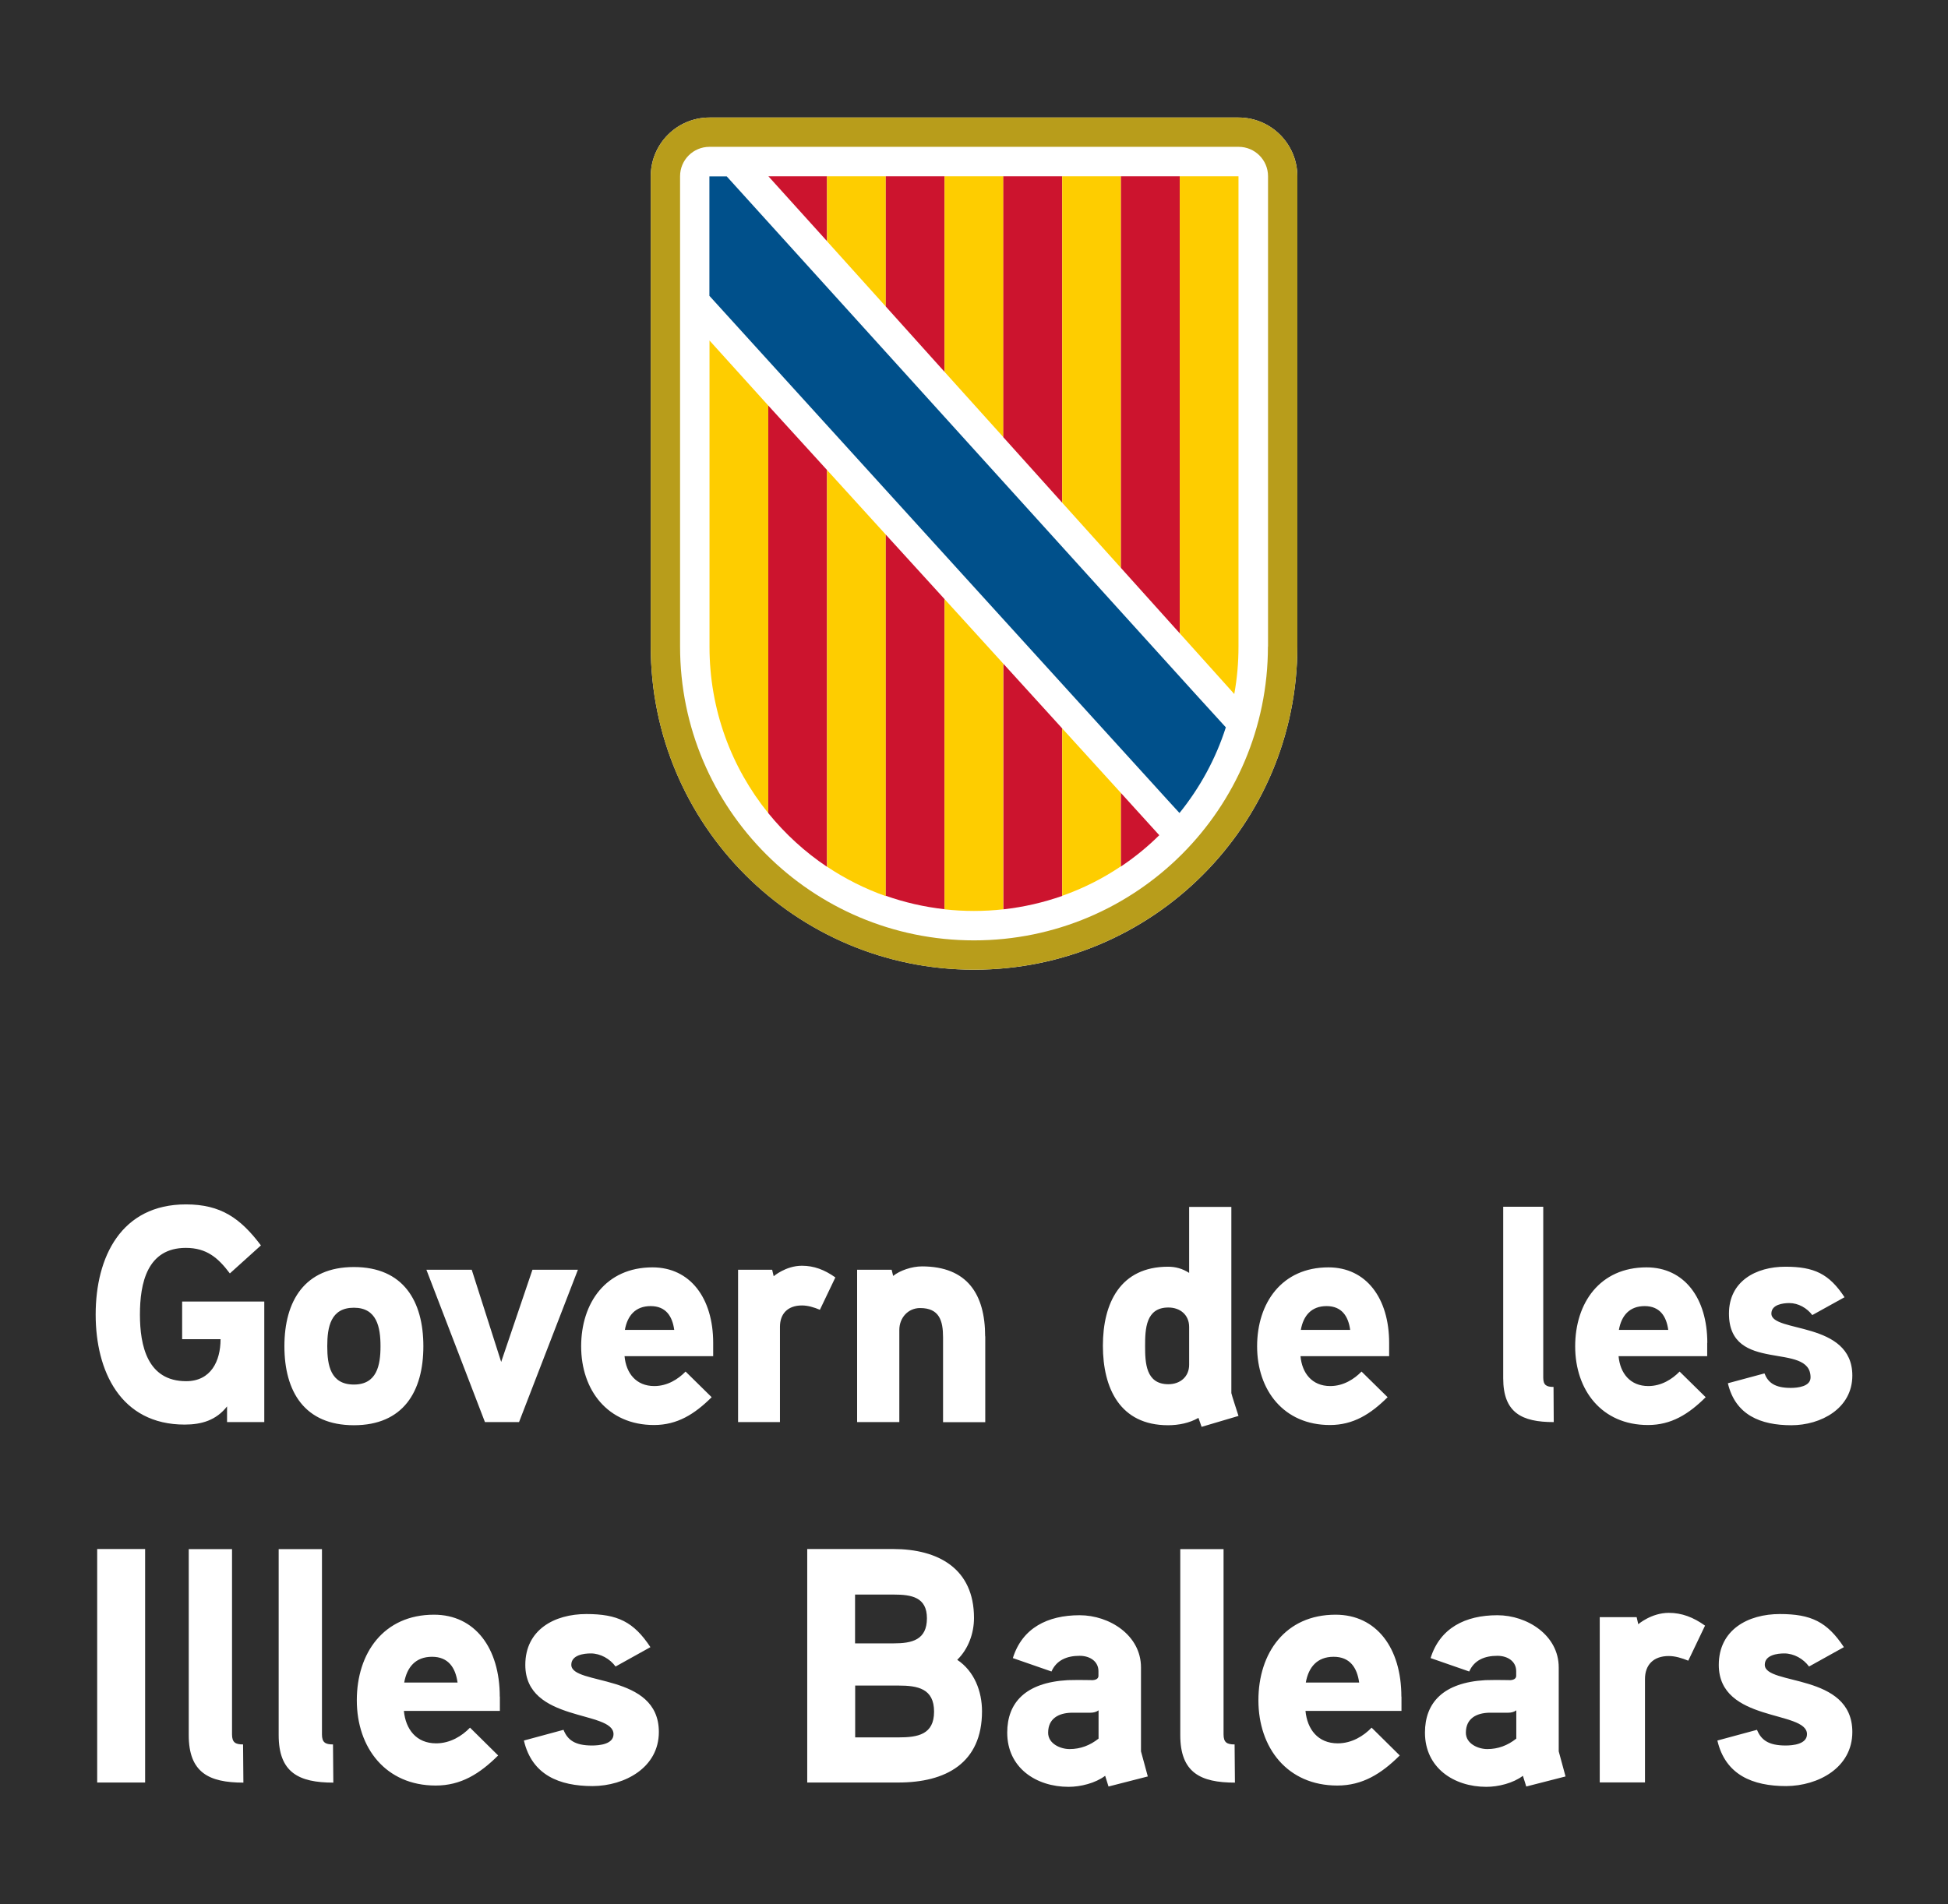 <svg xmlns="http://www.w3.org/2000/svg" xmlns:xlink="http://www.w3.org/1999/xlink" version="1.1" id="Capa_1" x="0px" y="0px" viewBox="0 0 180 176" style="enable-background:new 0 0 180 176;" xml:space="preserve">
<style type="text/css">
	.st0{fill:#FFFFFF;}
	.st1{fill:#B89D1B;}
	.st2{fill:#CC142E;}
	.st3{fill:#FECD00;}
	.st4{fill:#00508B;}
	.st5{fill:#2e2e2e;}
</style>
<rect class="st5" width="180" height="176" fill="#000000"/>
<polygon class="st0" points="98.15,45.42 98.22,45.37 98.15,45.29 " fill="#000000"/>
<g>
	<path class="st0" d="M114.44,10.86H65.56c-3,0-5.43,2.43-5.43,5.43v43.45c0,16.5,13.38,29.88,29.88,29.88   c16.5,0,29.87-13.38,29.87-29.88V16.29C119.87,13.29,117.44,10.86,114.44,10.86" fill="#000000"/>
	<path class="st1" d="M114.44,10.86H65.56c-3,0-5.43,2.43-5.43,5.43v43.45c0,16.5,13.37,29.88,29.87,29.88   c16.5,0,29.88-13.38,29.88-29.88V16.29C119.87,13.29,117.44,10.86,114.44,10.86 M117.16,59.75c0,15-12.16,27.16-27.16,27.16   c-15,0-27.16-12.16-27.16-27.16V16.29c0-1.5,1.21-2.72,2.72-2.72h48.89c1.5,0,2.72,1.21,2.72,2.72V59.75z" fill="#000000"/>
	<polygon class="st2" points="76.42,16.29 71,16.29 76.42,22.29  " fill="#000000"/>
	<polygon class="st3" points="76.42,21.72 76.42,16.29 81.85,16.29 81.85,28.33 76.42,22.3  " fill="#000000"/>
	<polygon class="st2" points="81.85,16.29 87.28,16.29 87.28,34.37 81.85,28.33  " fill="#000000"/>
	<polygon class="st3" points="87.28,16.29 92.72,16.29 92.72,40.41 87.28,34.37  " fill="#000000"/>
	<polygon class="st2" points="92.71,16.29 98.15,16.29 98.15,46.46 92.71,40.41  " fill="#000000"/>
	<polygon class="st3" points="98.15,44.81 98.15,16.29 103.58,16.29 103.58,48.88 103.58,52.49 98.15,46.46  " fill="#000000"/>
	<polygon class="st2" points="103.58,16.29 109.01,16.29 109.01,58.53 103.58,52.49  " fill="#000000"/>
	<path class="st3" d="M109.01,58.53V16.29h5.43v43.46c0,1.5-0.13,2.96-0.39,4.39L109.01,58.53z" fill="#000000"/>
	<path class="st3" d="M65.56,59.78c0,5.82,2.03,11.17,5.43,15.37V37.48l-5.43-6.01V59.78z" fill="#000000"/>
	<path class="st2" d="M70.99,37.48v37.67c1.55,1.91,3.38,3.59,5.43,4.96V43.44L70.99,37.48z" fill="#000000"/>
	<path class="st3" d="M76.42,43.44v36.66c1.68,1.12,3.5,2.04,5.43,2.72V49.41L76.42,43.44z" fill="#000000"/>
	<path class="st2" d="M81.85,82.79c1.73,0.61,3.55,1.03,5.43,1.24V55.37l-5.43-5.96V82.79z" fill="#000000"/>
	<path class="st3" d="M87.28,80.11v3.93c0.89,0.1,1.8,0.15,2.71,0.15c0.92,0,1.82-0.05,2.72-0.15v-22.7l-5.43-5.97V80.11z" fill="#000000"/>
	<path class="st2" d="M98.15,67.32l-5.43-5.97v22.69c1.88-0.21,3.7-0.63,5.43-1.24V67.32z" fill="#000000"/>
	<path class="st3" d="M98.15,82.79c1.93-0.68,3.76-1.6,5.43-2.73v-6.77l-5.43-5.97V82.79z" fill="#000000"/>
	<path class="st2" d="M103.58,73.29v6.79c1.27-0.85,2.46-1.82,3.54-2.89L103.58,73.29z" fill="#000000"/>
	<path class="st4" d="M109.01,75.11c1.87-2.32,3.33-4.98,4.26-7.89l-2.87-3.15L67.15,16.3l-1.6,0v11.04c0,0,42.34,46.61,42.35,46.61   l1.08,1.18L109.01,75.11z" fill="#000000"/>
	<path class="st0" d="M16.83,120.29v3.48h3.55c0,2.02-0.89,3.88-3.18,3.88c-3.58,0-4.27-3.28-4.27-6.16c0-2.88,0.66-6.16,4.24-6.16   c1.92,0,2.98,0.91,4.07,2.36l2.87-2.59c-1.89-2.51-3.7-3.79-6.93-3.79c-5.99,0-8.34,4.87-8.34,10.18c0,5.21,2.29,10.17,8.22,10.17   c1.57,0,2.92-0.4,3.92-1.68v1.45h3.44v-11.14H16.83z M39.12,124.42c0-4.19-1.86-7.32-6.42-7.32c-4.55,0-6.42,3.14-6.42,7.32   c0,4.19,1.86,7.3,6.42,7.3C37.26,131.72,39.12,128.61,39.12,124.42 M35.16,124.42c0,1.77-0.34,3.54-2.46,3.54   c-2.15,0-2.46-1.77-2.46-3.54c0-1.77,0.31-3.56,2.46-3.56C34.82,120.86,35.16,122.65,35.16,124.42 M49.2,117.35l-2.89,8.52   l-2.72-8.52H39.4l5.41,14.08h3.15l5.44-14.08H49.2z M65.9,124.11c0-4.13-2.12-6.98-5.61-6.98c-4.3,0-6.59,3.28-6.59,7.3   c0,4.05,2.46,7.27,6.73,7.27c2.15,0,3.75-1,5.33-2.57l-2.41-2.37c-0.69,0.71-1.69,1.34-2.89,1.34c-1.69,0-2.61-1.2-2.75-2.76h8.19   V124.11z M57.74,122.91c0.23-1.31,0.97-2.2,2.38-2.2s2.01,0.94,2.18,2.2H57.74z M77.19,118.06c-1-0.71-1.98-1.08-3.09-1.08   c-1.49,0-2.61,0.97-2.61,0.97l-0.14-0.6H68.2v14.08h3.87v-8.81c0-1.2,0.72-1.97,2.03-1.97c0.54,0,1.12,0.17,1.66,0.4L77.19,118.06z    M91.03,123.51c0-3.9-1.66-6.47-5.84-6.47c-0.92,0-2.03,0.37-2.66,0.88l-0.14-0.57H79.2v14.08h3.9v-8.52c0-1.11,0.8-2.02,1.92-2.02   c1.78,0,2.12,1.17,2.12,2.71v7.84h3.9V123.51z M114.44,130.86c-0.06-0.2-0.66-2.02-0.66-2.11v-17.21h-3.9v6.1   c-0.63-0.4-1.26-0.57-1.95-0.57c-4.41,0-6.02,3.36-6.02,7.3c0,3.93,1.58,7.35,6.02,7.35c0.97,0,1.98-0.2,2.81-0.68l0.29,0.83   L114.44,130.86z M109.88,126.13c0,1.11-0.83,1.8-1.92,1.8c-2.09,0-2.15-1.99-2.15-3.53c0-1.57,0.06-3.56,2.15-3.56   c1.09,0,1.92,0.68,1.92,1.8V126.13z M128.36,124.11c0-4.13-2.12-6.98-5.61-6.98c-4.3,0-6.59,3.28-6.59,7.3   c0,4.05,2.46,7.27,6.73,7.27c2.15,0,3.75-1,5.33-2.57l-2.41-2.37c-0.69,0.71-1.69,1.34-2.89,1.34c-1.69,0-2.61-1.2-2.75-2.76h8.19   V124.11z M120.2,122.91c0.23-1.31,0.97-2.2,2.38-2.2c1.4,0,2.01,0.94,2.18,2.2H120.2z M143.55,128.18c-0.66,0-0.95-0.17-0.95-0.86   v-15.79h-3.7v15.85c0,3.19,1.72,4.05,4.67,4.05L143.55,128.18z M157.76,124.11c0-4.13-2.12-6.98-5.62-6.98   c-4.3,0-6.59,3.28-6.59,7.3c0,4.05,2.46,7.27,6.73,7.27c2.15,0,3.75-1,5.33-2.57l-2.41-2.37c-0.69,0.71-1.69,1.34-2.89,1.34   c-1.69,0-2.61-1.2-2.75-2.76h8.19V124.11z M149.59,122.91c0.23-1.31,0.97-2.2,2.38-2.2c1.4,0,2.01,0.94,2.18,2.2H149.59z    M171.16,127.13c0-5.07-7.48-3.93-7.48-5.73c0-0.83,1.06-0.97,1.66-0.97c0.83,0,1.63,0.46,2.12,1.11l2.98-1.65   c-1.43-2.17-2.81-2.82-5.47-2.82c-2.72,0-5.21,1.34-5.21,4.33c0,5.61,7.54,2.54,7.54,5.9c0,0.85-1.2,0.97-1.83,0.97   c-1.46,0-2.09-0.48-2.43-1.34l-3.38,0.91c0.69,2.93,3.01,3.88,5.87,3.88C168.24,131.72,171.16,130.18,171.16,127.13" fill="#000000"/>
	<path class="st0" d="M13.41,143.16H8.98v21.58h4.43V143.16z M22.46,161.22c-0.71,0-1.02-0.18-1.02-0.93v-17.12h-4v17.19   c0,3.46,1.86,4.39,5.05,4.39L22.46,161.22z M30.77,161.22c-0.71,0-1.02-0.18-1.02-0.93v-17.12h-4v17.19c0,3.46,1.86,4.39,5.05,4.39   L30.77,161.22z M46.18,156.8c0-4.48-2.29-7.57-6.08-7.57c-4.65,0-7.13,3.55-7.13,7.91c0,4.39,2.67,7.88,7.29,7.88   c2.33,0,4.06-1.08,5.77-2.78l-2.6-2.57c-0.74,0.77-1.83,1.45-3.13,1.45c-1.83,0-2.82-1.3-2.98-3h8.87V156.8z M37.35,155.5   c0.25-1.42,1.05-2.38,2.57-2.38c1.52,0,2.17,1.02,2.36,2.38H37.35z M60.88,160.07c0-5.5-8.09-4.27-8.09-6.21   c0-0.9,1.15-1.05,1.8-1.05c0.9,0,1.77,0.5,2.29,1.21l3.22-1.79c-1.55-2.35-3.04-3.06-5.92-3.06c-2.95,0-5.64,1.45-5.64,4.7   c0,5.35,8.15,4.17,8.15,6.4c0,0.93-1.3,1.05-1.99,1.05c-1.58,0-2.26-0.52-2.63-1.45l-3.66,0.99c0.74,3.18,3.26,4.21,6.36,4.21   C57.71,165.05,60.88,163.38,60.88,160.07 M90.74,158.16c0-1.85-0.71-3.71-2.29-4.76c1.02-0.99,1.55-2.44,1.55-3.87   c0-4.57-3.32-6.37-7.47-6.37h-7.94v21.58h8.43C87.39,164.74,90.74,162.95,90.74,158.16 M85.65,149.56c0,2.01-1.39,2.32-3.07,2.32   h-3.57v-4.51h3.57C84.23,147.37,85.65,147.61,85.65,149.56 M86.31,158.19c0,2.13-1.52,2.38-3.29,2.38h-4v-4.79h4   C84.79,155.78,86.31,156.05,86.31,158.19 M105.43,161.86v-7.76c0-2.97-2.91-4.82-5.67-4.82c-2.95,0-5.3,1.17-6.17,3.96l3.57,1.24   c0.46-1.05,1.43-1.45,2.6-1.45c0.96,0,1.74,0.52,1.74,1.42v0.43c0,0.18-0.12,0.37-0.53,0.4c0,0-1.3-0.03-2.32,0   c-3.88,0.22-5.58,2.07-5.58,4.85c0,3.25,2.67,5.01,5.67,5.01c1.11,0,2.48-0.34,3.38-1.02l0.31,0.99l3.63-0.93L105.43,161.86z    M101.5,160.69c-0.78,0.62-1.67,0.96-2.67,0.96c-0.84,0-1.98-0.49-1.98-1.51c0-1.33,0.99-1.82,2.14-1.85h1.74   c0.31,0,0.56-0.06,0.78-0.22V160.69z M114.08,161.22c-0.71,0-1.02-0.18-1.02-0.93v-17.12h-4v17.19c0,3.46,1.86,4.39,5.05,4.39   L114.08,161.22z M129.49,156.8c0-4.48-2.29-7.57-6.08-7.57c-4.65,0-7.13,3.55-7.13,7.91c0,4.39,2.67,7.88,7.29,7.88   c2.32,0,4.06-1.08,5.77-2.78l-2.6-2.57c-0.74,0.77-1.83,1.45-3.13,1.45c-1.83,0-2.82-1.3-2.98-3h8.87V156.8z M120.66,155.5   c0.25-1.42,1.05-2.38,2.57-2.38c1.52,0,2.17,1.02,2.36,2.38H120.66z M144.03,161.86v-7.76c0-2.97-2.91-4.82-5.67-4.82   c-2.95,0-5.3,1.17-6.17,3.96l3.57,1.24c0.46-1.05,1.42-1.45,2.6-1.45c0.96,0,1.74,0.52,1.74,1.42v0.43c0,0.18-0.12,0.37-0.53,0.4   c0,0-1.3-0.03-2.32,0c-3.88,0.22-5.58,2.07-5.58,4.85c0,3.25,2.67,5.01,5.67,5.01c1.12,0,2.48-0.34,3.38-1.02l0.31,0.99l3.63-0.93   L144.03,161.86z M140.1,160.69c-0.78,0.62-1.67,0.96-2.67,0.96c-0.84,0-1.98-0.49-1.98-1.51c0-1.33,0.99-1.82,2.14-1.85h1.74   c0.31,0,0.56-0.06,0.78-0.22V160.69z M157.55,150.24c-1.08-0.77-2.14-1.18-3.35-1.18c-1.61,0-2.82,1.05-2.82,1.05l-0.15-0.65h-3.41   v15.27H152v-9.55c0-1.3,0.77-2.13,2.2-2.13c0.59,0,1.21,0.19,1.8,0.43L157.55,150.24z M171.16,160.07c0-5.5-8.09-4.27-8.09-6.21   c0-0.9,1.15-1.05,1.8-1.05c0.9,0,1.77,0.5,2.29,1.21l3.22-1.79c-1.55-2.35-3.04-3.06-5.92-3.06c-2.94,0-5.64,1.45-5.64,4.7   c0,5.35,8.15,4.17,8.15,6.4c0,0.93-1.3,1.05-1.98,1.05c-1.58,0-2.26-0.52-2.64-1.45l-3.66,0.99c0.74,3.18,3.26,4.21,6.36,4.21   C168,165.05,171.16,163.38,171.16,160.07" fill="#000000"/>
</g>
</svg>